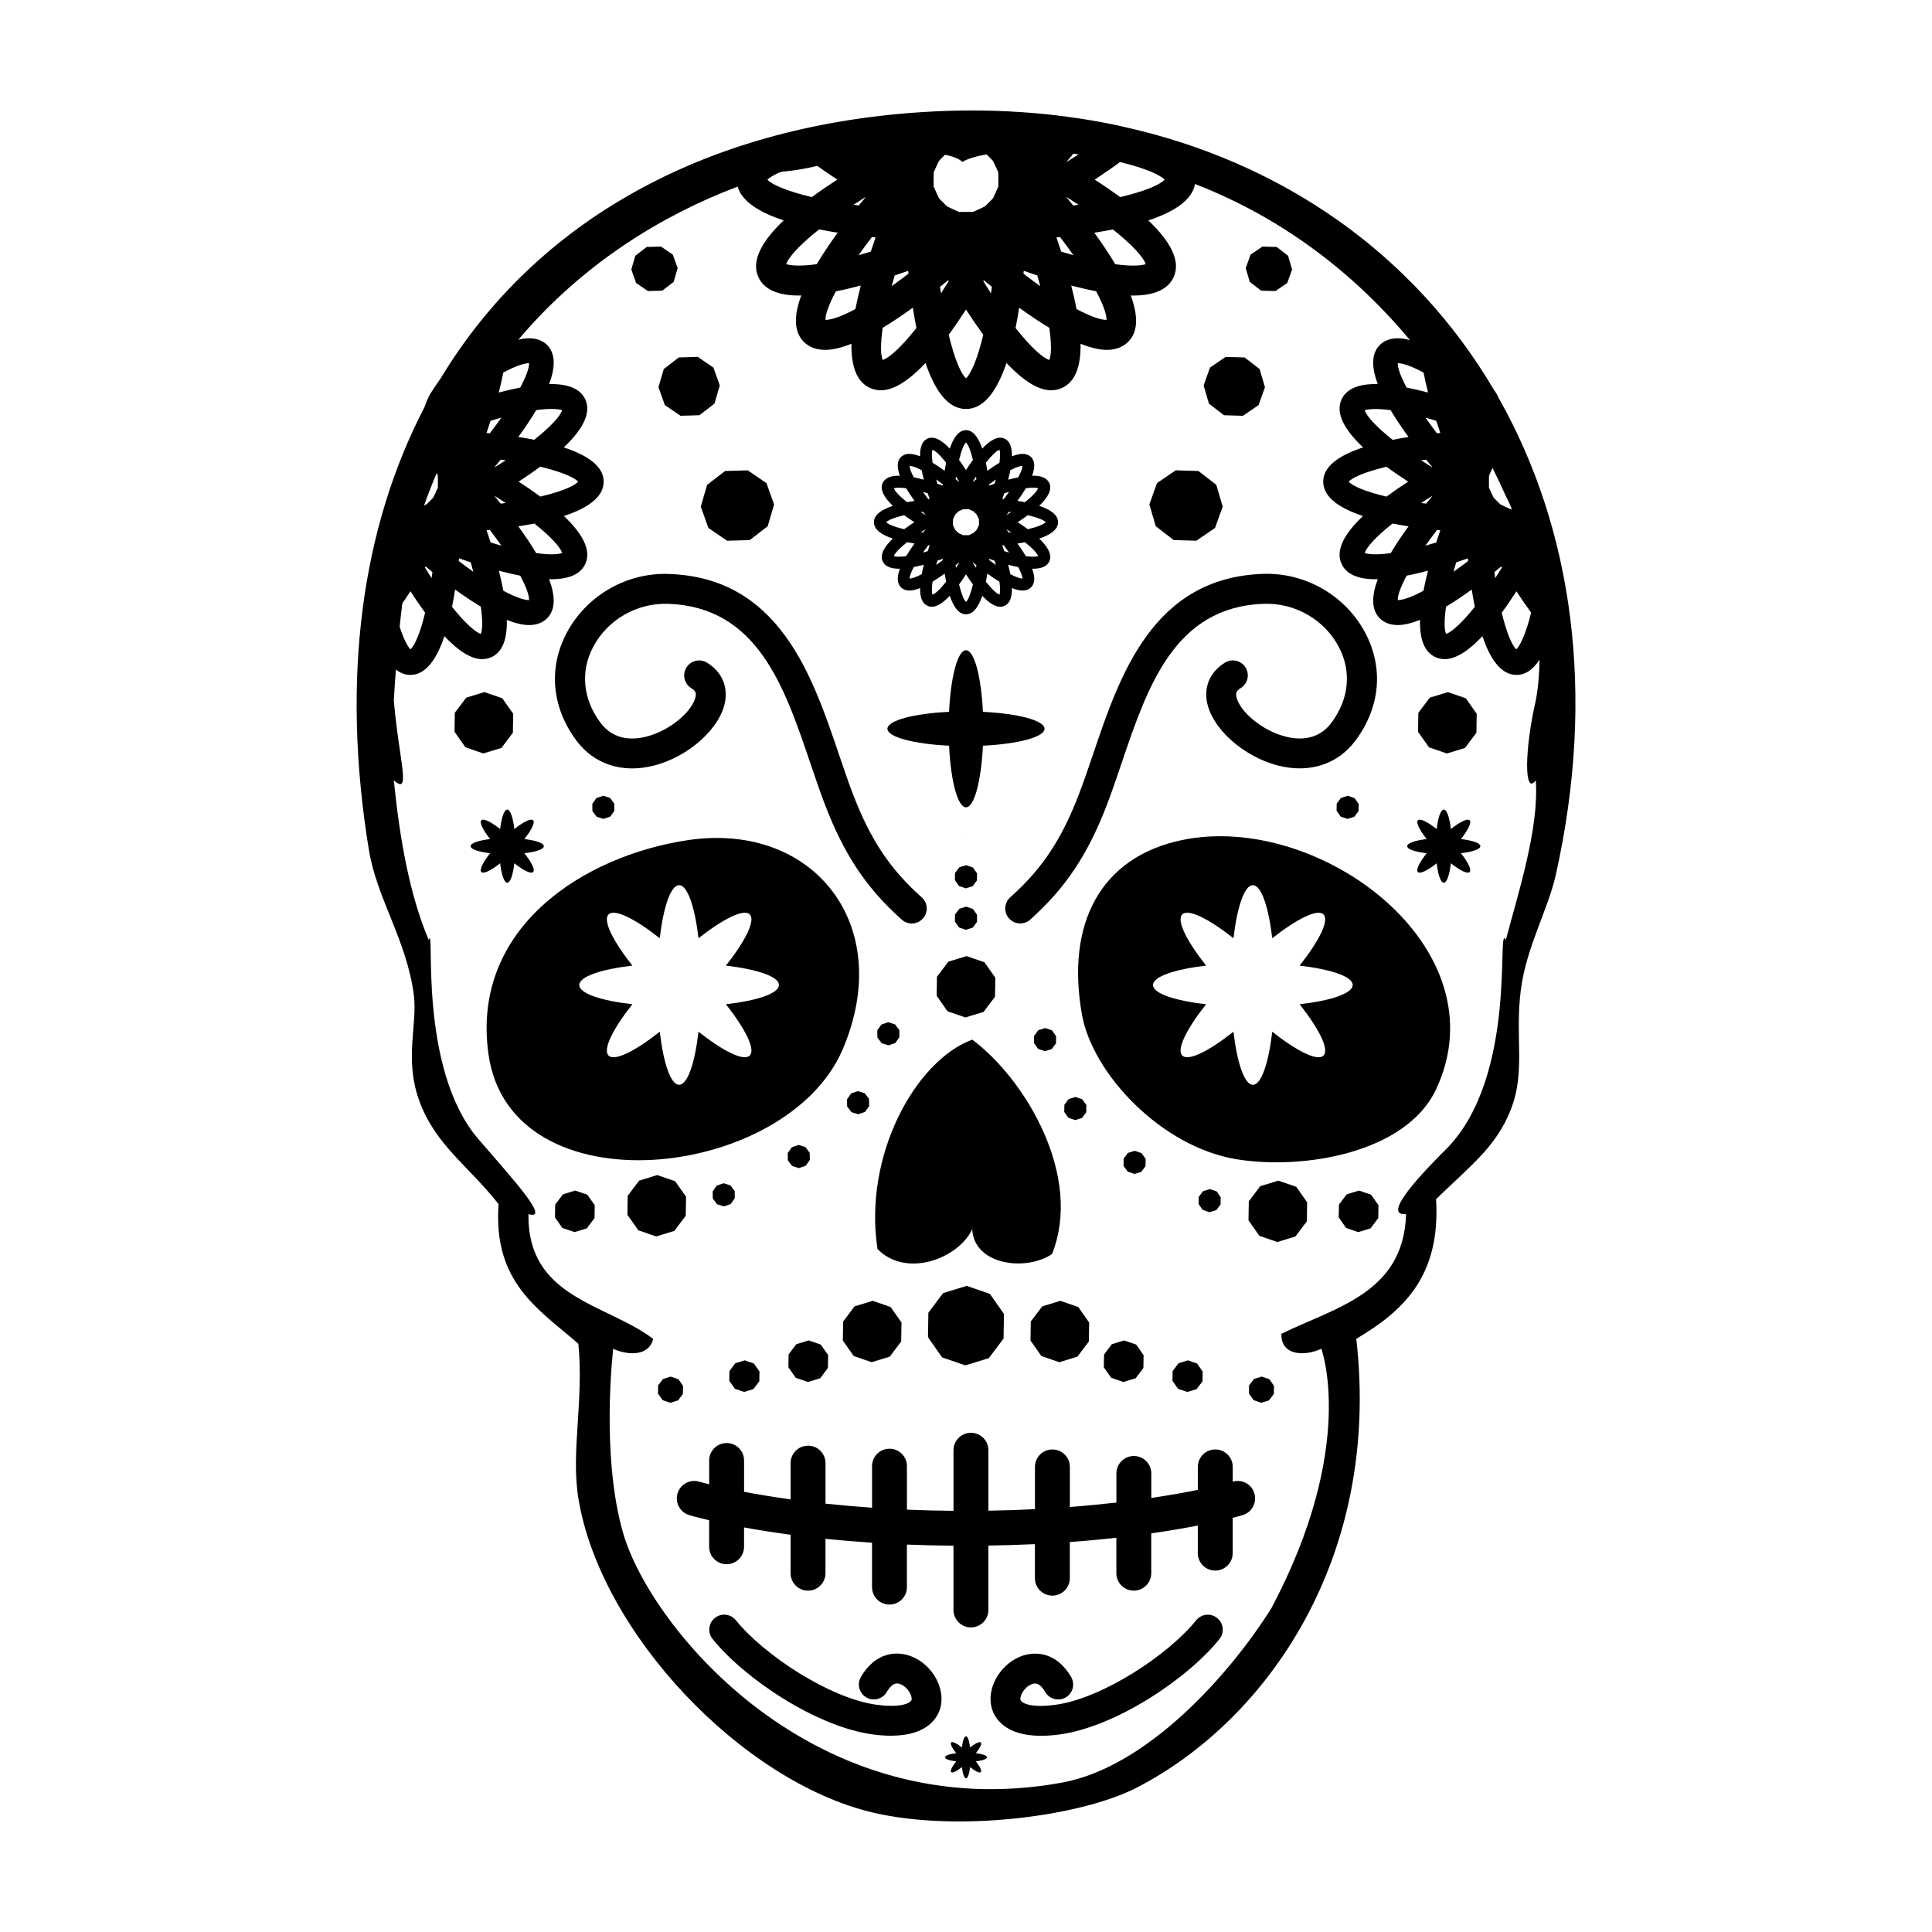 <?xml version="1.0" encoding="UTF-8"?>
<!-- Uploaded to: SVG Repo, www.svgrepo.com, Generator: SVG Repo Mixer Tools -->
<svg fill="#000000" width="800px" height="800px" version="1.1" viewBox="144 144 512 512" xmlns="http://www.w3.org/2000/svg">
 <g>
  <path d="m400.34 365.33c0.867 0.867-0.555-0.566 0 0z"/>
  <path d="m422.8 476.33c8.211-20.535-6.902-46.176-21.145-56.82-15.176 5.637-28.898 30.867-25.109 55.504 7.727 7.859 21.582 2.398 25.109-5.289 0.398 9.516 14.176 11.305 21.145 6.606z"/>
  <path d="m470.69 536.66v-3.914c0-2.559-2.074-4.625-4.625-4.625-2.562 0-4.629 2.066-4.629 4.625v6.086c-3.281 0.664-7.422 1.41-12.332 2.144v-6.5c0-2.555-2.066-4.625-4.625-4.625-2.555 0-4.625 2.07-4.625 4.625v7.715c-3.789 0.434-7.91 0.836-12.328 1.176v-10.621c0-2.559-2.074-4.625-4.625-4.625-2.559 0-4.629 2.066-4.629 4.625v11.195c-3.914 0.203-8.035 0.336-12.332 0.406l-0.004-16.023c0-2.555-2.066-4.625-4.629-4.625-2.551 0-4.621 2.07-4.621 4.625v16.055c-4.293-0.035-8.402-0.137-12.34-0.309v-11.523c0-2.559-2.07-4.625-4.621-4.625-2.551 0-4.625 2.066-4.625 4.625v11.012c-4.402-0.312-8.516-0.672-12.332-1.078v-10.734c0-2.555-2.07-4.625-4.625-4.625-2.559 0-4.625 2.07-4.625 4.625v9.609c-4.793-0.672-8.918-1.367-12.332-2.004v-8.309c0-2.555-2.074-4.625-4.625-4.625-2.555 0-4.625 2.07-4.625 4.625v6.309c-1.676-0.414-2.574-0.676-2.621-0.691-2.445-0.734-5.027 0.656-5.758 3.098-0.734 2.449 0.656 5.027 3.102 5.762 0.266 0.086 2.055 0.609 5.269 1.359v7.031c0 2.551 2.07 4.625 4.625 4.625 2.551 0 4.625-2.074 4.625-4.625v-5.129c3.508 0.641 7.633 1.309 12.332 1.941v10.191c0 2.555 2.066 4.625 4.625 4.625 2.555 0 4.625-2.07 4.625-4.625v-9.105c3.828 0.387 7.949 0.734 12.332 1.027v11.77c0 2.555 2.074 4.625 4.625 4.625 2.555 0 4.621-2.07 4.621-4.625v-11.281c3.934 0.16 8.047 0.266 12.34 0.301v17.027c0 2.559 2.07 4.625 4.621 4.625 2.562 0 4.629-2.066 4.629-4.625v-17.062c4.301-0.066 8.414-0.195 12.332-0.379v9.02c0 2.559 2.07 4.625 4.629 4.625 2.551 0 4.625-2.066 4.625-4.625v-9.574c4.41-0.324 8.52-0.711 12.328-1.133v9.387c0 2.555 2.07 4.625 4.625 4.625 2.559 0 4.625-2.07 4.625-4.625v-10.559c4.797-0.691 8.922-1.402 12.332-2.066v7.309c0 2.559 2.066 4.625 4.629 4.625 2.551 0 4.625-2.066 4.625-4.625v-9.359c1.566-0.398 2.465-0.664 2.644-0.719 2.449-0.734 3.84-3.309 3.098-5.758-0.711-2.438-3.281-3.832-5.731-3.098z"/>
  <path d="m398.16 389.79 1.793 0.613 1.809-0.559 1.145-1.508 0.027-1.898-1.098-1.551-1.789-0.617-1.809 0.559-1.145 1.52-0.027 1.895z"/>
  <path d="m398.23 373.84-1.145 1.516-0.027 1.895 1.094 1.551 1.793 0.617 1.809-0.559 1.145-1.523 0.027-1.883-1.098-1.559-1.789-0.609z"/>
  <path d="m429.02 434.71-1.816 0.555-1.133 1.512-0.035 1.898 1.094 1.547 1.789 0.613 1.812-0.555 1.141-1.512 0.027-1.898-1.086-1.547z"/>
  <path d="m444.63 455.11 1.809-0.555 1.141-1.516 0.031-1.898-1.094-1.547-1.793-0.617-1.805 0.555-1.137 1.516-0.035 1.895 1.094 1.547z"/>
  <path d="m464.52 465.25 1.816-0.562 1.133-1.508 0.031-1.895-1.078-1.555-1.805-0.609-1.805 0.551-1.137 1.52-0.035 1.895 1.086 1.547z"/>
  <path d="m422.71 422.02 1.137-1.516 0.027-1.898-1.09-1.547-1.789-0.617-1.809 0.555-1.141 1.516-0.039 1.895 1.094 1.547 1.797 0.617z"/>
  <path d="m371.45 439.29 1.785-0.613 1.102-1.551-0.031-1.895-1.145-1.516-1.809-0.555-1.793 0.613-1.09 1.559 0.031 1.895 1.141 1.512z"/>
  <path d="m355.73 453.56 1.793-0.613 1.094-1.559-0.035-1.887-1.141-1.523-1.809-0.547-1.793 0.613-1.086 1.551 0.023 1.895 1.141 1.512z"/>
  <path d="m338.73 461.54-0.031-1.898-1.141-1.512-1.812-0.555-1.789 0.613-1.086 1.547 0.027 1.898 1.145 1.512 1.809 0.562 1.793-0.621z"/>
  <path d="m379.47 421.03 1.797-0.617 1.086-1.555-0.027-1.891-1.145-1.512-1.809-0.555-1.793 0.613-1.094 1.547 0.035 1.898 1.141 1.512z"/>
  <path d="m392.3 402.86-0.074 5.023 2.875 4.121 4.758 1.629 4.805-1.473 3.023-4.016 0.086-5.027-2.883-4.109-4.758-1.633-4.809 1.477z"/>
  <path d="m482.77 456.88-4.805 1.477-3.019 4.016-0.086 5.027 2.894 4.113 4.75 1.637 4.801-1.477 3.023-4.016 0.082-5.027-2.891-4.117z"/>
  <path d="m325.73 466.18 0.086-5.031-2.891-4.113-4.75-1.629-4.801 1.473-3.023 4.019-0.086 5.023 2.887 4.106 4.754 1.641 4.809-1.477z"/>
  <path d="m296.44 459.51-3.262 1-2.043 2.723-0.062 3.402 1.961 2.785 3.219 1.105 3.254-0.996 2.047-2.723 0.059-3.406-1.957-2.785z"/>
  <path d="m504.14 459.51-3.262 1-2.043 2.723-0.062 3.402 1.961 2.785 3.219 1.105 3.254-0.996 2.051-2.723 0.055-3.406-1.953-2.785z"/>
  <path d="m393.94 486.68-3.914 5.203-0.102 6.504 3.738 5.336 6.152 2.109 6.234-1.906 3.906-5.199 0.109-6.512-3.738-5.328-6.152-2.117z"/>
  <path d="m424.73 505 4.801-1.477 3.023-4.016 0.086-5.027-2.898-4.113-4.746-1.637-4.801 1.477-3.027 4.016-0.078 5.027 2.887 4.117z"/>
  <path d="m436.59 502.95-0.062 3.402 1.961 2.785 3.215 1.109 3.258-0.996 2.047-2.723 0.055-3.406-1.953-2.789-3.231-1.105-3.246 1.004z"/>
  <path d="m458.79 504.51-2.473 0.762-1.559 2.07-0.051 2.586 1.492 2.121 2.453 0.836 2.469-0.758 1.559-2.062 0.043-2.59-1.484-2.121z"/>
  <path d="m341.2 512.88 2.469-0.758 1.559-2.062 0.043-2.59-1.484-2.121-2.453-0.844-2.465 0.762-1.562 2.07-0.043 2.586 1.488 2.121z"/>
  <path d="m478.36 508.81-2.051 0.629-1.289 1.707-0.035 2.148 1.23 1.758 2.027 0.695 2.059-0.633 1.285-1.711 0.035-2.144-1.242-1.762z"/>
  <path d="m324.98 513.41 0.035-2.144-1.234-1.762-2.031-0.688-2.047 0.629-1.293 1.707-0.039 2.148 1.234 1.758 2.035 0.695 2.051-0.633z"/>
  <path d="m358.11 510.24 3.254-0.996 2.039-2.723 0.066-3.406-1.965-2.789-3.215-1.105-3.254 1.004-2.051 2.719-0.051 3.402 1.949 2.785z"/>
  <path d="m367.36 499.25 2.887 4.117 4.754 1.633 4.801-1.477 3.019-4.016 0.086-5.027-2.887-4.113-4.75-1.637-4.809 1.477-3.016 4.016z"/>
  <path d="m272.36 327.41-4.805 1.473-3.023 4.008-0.082 5.035 2.887 4.109 4.75 1.637 4.809-1.473 3.023-4.016 0.078-5.031-2.891-4.109z"/>
  <path d="m527.44 343.68 4.801-1.473 3.023-4.016 0.082-5.031-2.891-4.109-4.75-1.633-4.801 1.473-3.023 4.008-0.086 5.035 2.894 4.109z"/>
  <path d="m411.72 381.8c-1.629 1.461-1.773 3.965-0.312 5.598 0.781 0.875 1.863 1.324 2.957 1.324 0.941 0 1.883-0.332 2.637-1.004 9.418-8.41 15.34-17.312 20.449-30.723 1.309-3.441 2.516-6.992 3.789-10.758 6.887-20.344 14.016-41.387 37.668-42.223 8.293-0.297 16.098 4.207 19.906 11.453 3.406 6.473 2.707 13.773-1.93 20.02-3.492 4.711-8.504 4.637-12.09 3.742-6.742-1.672-12.617-7.152-13.164-10.758-0.105-0.68-0.098-1.352 1.152-2.106 1.867-1.145 2.457-3.582 1.32-5.453-1.137-1.867-3.578-2.457-5.441-1.324-3.727 2.273-5.508 5.949-4.863 10.082 1.098 7.176 9.664 14.914 19.09 17.25 8.266 2.047 15.684-0.406 20.367-6.723 6.523-8.785 7.457-19.145 2.586-28.43-5.219-9.93-15.898-16.102-27.207-15.684-29.121 1.027-37.875 26.852-44.895 47.605-1.25 3.688-2.43 7.176-3.688 10.469-4.691 12.305-9.824 20.047-18.332 27.641z"/>
  <path d="m317.11 346.93c9.426-2.336 17.996-10.078 19.094-17.25 0.637-4.133-1.137-7.809-4.863-10.082-1.879-1.137-4.309-0.543-5.445 1.324-1.145 1.867-0.555 4.309 1.316 5.453 1.25 0.754 1.258 1.426 1.152 2.106-0.551 3.602-6.422 9.082-13.164 10.758-3.594 0.891-8.602 0.961-12.098-3.742-4.625-6.242-5.336-13.543-1.926-20.02 3.805-7.25 11.645-11.758 19.906-11.453 23.652 0.836 30.777 21.879 37.664 42.223 1.281 3.762 2.484 7.316 3.789 10.758 5.109 13.41 11.027 22.312 20.449 30.723 0.754 0.672 1.691 1.004 2.637 1.004 1.094 0 2.176-0.449 2.961-1.324 1.457-1.633 1.316-4.137-0.316-5.598-8.504-7.594-13.637-15.336-18.324-27.625-1.258-3.293-2.434-6.781-3.684-10.469-7.031-20.75-15.781-46.578-44.898-47.605-11.324-0.453-21.992 5.758-27.211 15.684-4.875 9.285-3.934 19.637 2.578 28.43 4.699 6.309 12.125 8.758 20.383 6.707z"/>
  <path d="m385.73 583.04c-4.07-1.699-9.785-1.176-13.586 5.375-1.102 1.895-0.453 4.316 1.438 5.414 1.895 1.102 4.324 0.457 5.426-1.438 1.672-2.875 3.078-2.289 3.684-2.035 1.945 0.805 3.148 3.125 2.871 4.144-0.168 0.625-2.223 2.207-9.215 1.281-12.367-1.641-29.91-13.184-37.332-22.398-1.367-1.707-3.871-1.98-5.57-0.605-1.703 1.371-1.977 3.875-0.605 5.57 8.559 10.625 27.652 23.32 42.465 25.293 1.77 0.238 3.359 0.344 4.805 0.344 9.91 0 12.453-5.019 13.105-7.422 1.367-5.07-2.062-11.266-7.484-13.523z"/>
  <path d="m466.56 572.79c-1.703-1.371-4.203-1.098-5.566 0.605-7.426 9.215-24.965 20.758-37.332 22.398-6.988 0.934-9.043-0.656-9.211-1.281-0.277-1.023 0.926-3.34 2.871-4.144 0.598-0.25 2.004-0.84 3.68 2.035 1.102 1.891 3.523 2.535 5.422 1.438 1.891-1.098 2.539-3.523 1.438-5.414-3.805-6.555-9.516-7.074-13.586-5.375-5.422 2.258-8.848 8.453-7.477 13.531 0.648 2.402 3.188 7.422 13.109 7.422 1.441 0 3.031-0.105 4.801-0.344 14.809-1.969 33.906-14.66 42.465-25.293 1.363-1.711 1.094-4.207-0.613-5.578z"/>
  <path d="m380.61 286.73c-2.238 2.133-3.516 4.266-2.68 6.055 0.609 1.281 2.051 1.934 4.297 1.934 0.086 0 0.172-0.004 0.262-0.012-0.766 2.055-0.84 3.824 0.266 4.934 0.395 0.387 1.102 0.863 2.273 0.863 0.797 0 1.754-0.238 2.812-0.664-0.051 2.516 0.586 4.082 1.941 4.699 0.367 0.172 0.766 0.258 1.188 0.258 1.43 0 3.062-1.133 4.734-2.906 0.973 2.875 2.344 4.906 4.301 4.906 1.953 0 3.336-2.023 4.301-4.906 1.676 1.777 3.305 2.906 4.742 2.906 0.418 0 0.816-0.086 1.18-0.258 1.359-0.621 1.996-2.188 1.945-4.699 1.059 0.43 2.012 0.664 2.812 0.664 1.168 0 1.879-0.473 2.273-0.863 1.109-1.109 1.031-2.871 0.262-4.934 0.098 0.004 0.18 0.012 0.266 0.012 2.242 0 3.68-0.656 4.297-1.934 0.836-1.789-0.441-3.926-2.68-6.055 2.934-0.973 4.996-2.359 4.996-4.336 0-1.98-2.066-3.371-5.004-4.344 2.242-2.133 3.523-4.273 2.676-6.062-0.605-1.281-2.035-1.926-4.281-1.926-0.09 0-0.176 0-0.273 0.012 0.77-2.066 0.848-3.824-0.262-4.934-0.395-0.395-1.102-0.855-2.273-0.855-0.801 0-1.754 0.238-2.812 0.648 0.051-2.504-0.586-4.066-1.945-4.691-0.363-0.176-0.762-0.25-1.18-0.25-1.438 0-3.062 1.129-4.742 2.906-0.969-2.875-2.348-4.898-4.301-4.898-1.961 0-3.332 2.019-4.301 4.898-1.676-1.777-3.316-2.906-4.742-2.906-0.422 0-0.82 0.074-1.184 0.25-1.355 0.625-1.996 2.191-1.941 4.691-1.059-0.418-2.016-0.648-2.812-0.648-1.168 0-1.879 0.465-2.273 0.855-1.113 1.109-1.031 2.867-0.266 4.934-0.09-0.004-0.18-0.012-0.266-0.012-2.242 0-3.68 0.645-4.293 1.926-0.836 1.789 0.441 3.93 2.691 6.062-2.941 0.973-5.012 2.359-5.012 4.344 0.008 1.984 2.07 3.363 5.008 4.336zm1.613 4.809c-0.734 0-1.137-0.09-1.336-0.156 0.223-0.711 1.395-2.019 3.488-3.688 0.645 0.125 1.316 0.246 1.984 0.348-0.816 1.117-1.57 2.254-2.231 3.352-0.703 0.086-1.348 0.145-1.906 0.145zm14.332-9.152c0-0.25 0.004-0.5 0.004-0.75 0.102-0.227 0.203-0.449 0.309-0.691 0.09-0.195 0.176-0.371 0.266-0.559 0.145-0.145 0.281-0.281 0.422-0.43 0.145-0.145 0.289-0.277 0.43-0.418 0.18-0.09 0.359-0.176 0.539-0.262 0.23-0.109 0.469-0.215 0.699-0.324 0.262 0 0.508-0.012 0.77-0.012 0.266 0 0.516 0.012 0.77 0.012 0.23 0.105 0.465 0.211 0.699 0.324 0.18 0.086 0.359 0.172 0.543 0.262 0.145 0.141 0.281 0.273 0.418 0.418 0.152 0.145 0.289 0.281 0.43 0.43 0.098 0.188 0.176 0.363 0.273 0.559 0.105 0.23 0.207 0.453 0.309 0.691 0.004 0.25 0.012 0.5 0.012 0.75 0 0.262-0.004 0.504-0.012 0.75-0.102 0.238-0.195 0.457-0.309 0.695-0.098 0.188-0.176 0.363-0.273 0.551-0.141 0.152-0.277 0.293-0.43 0.438-0.141 0.141-0.281 0.277-0.43 0.418-0.18 0.086-0.352 0.176-0.535 0.258-0.238 0.109-0.465 0.215-0.691 0.328h-0.781-0.777c-0.227-0.109-0.465-0.211-0.691-0.328-0.191-0.082-0.363-0.172-0.543-0.258-0.141-0.145-0.289-0.281-0.43-0.418-0.152-0.145-0.289-0.297-0.43-0.438-0.09-0.188-0.176-0.363-0.266-0.551-0.105-0.238-0.211-0.457-0.309-0.695 0.023-0.246 0.016-0.488 0.016-0.75zm-6.184 6.156c-0.172 0.508-0.348 1.012-0.504 1.512-0.441 0.133-0.871 0.262-1.289 0.379 0.434-0.613 0.902-1.258 1.422-1.93 0.117 0.012 0.25 0.031 0.371 0.039zm3.484 3.555c0.012 0.102 0.02 0.195 0.031 0.301-0.613 0.48-1.211 0.918-1.785 1.324 0.102-0.367 0.207-0.75 0.324-1.133 0.461-0.16 0.945-0.328 1.43-0.492zm4.246 0.996c0.02 0.031 0.039 0.066 0.059 0.102-0.277 0.449-0.551 0.883-0.82 1.293-0.031-0.227-0.066-0.465-0.098-0.699 0.285-0.23 0.574-0.465 0.859-0.695zm3.797 0c0.281 0.23 0.57 0.465 0.855 0.695-0.035 0.238-0.066 0.473-0.102 0.699-0.266-0.414-0.543-0.848-0.82-1.293 0.031-0.035 0.051-0.066 0.066-0.102zm4.25-0.996c0.488 0.168 0.957 0.332 1.43 0.492 0.109 0.383 0.227 0.766 0.324 1.133-0.574-0.418-1.168-0.852-1.785-1.324 0.012-0.105 0.023-0.203 0.031-0.301zm3.477-3.555c0.121-0.016 0.258-0.031 0.383-0.039 0.516 0.672 0.984 1.316 1.414 1.93-0.422-0.117-0.848-0.242-1.289-0.379-0.156-0.496-0.332-1-0.508-1.512zm1.031-4.297h0.012c0.453 0.273 0.887 0.551 1.301 0.82-0.188 0.02-0.379 0.047-0.57 0.074-0.246-0.301-0.492-0.602-0.742-0.895zm0.008-3.719c0.246-0.293 0.492-0.59 0.734-0.887 0.195 0.016 0.383 0.047 0.562 0.066-0.406 0.273-0.84 0.551-1.297 0.82zm-1.035-4.289c0.172-0.508 0.348-1.012 0.508-1.516 0.441-0.125 0.871-0.25 1.289-0.371-0.434 0.613-0.906 1.254-1.414 1.926-0.129-0.016-0.262-0.031-0.383-0.039zm-3.481-3.555c-0.012-0.102-0.02-0.203-0.031-0.301 0.613-0.473 1.211-0.91 1.785-1.32-0.102 0.363-0.211 0.746-0.324 1.133-0.473 0.152-0.945 0.312-1.43 0.488zm-4.25-1c-0.02-0.035-0.039-0.066-0.059-0.09 0.277-0.453 0.555-0.887 0.82-1.301 0.035 0.223 0.066 0.457 0.102 0.699-0.289 0.227-0.578 0.457-0.863 0.691zm-3.797 0c-0.289-0.23-0.574-0.465-0.855-0.691 0.031-0.238 0.066-0.473 0.098-0.699 0.266 0.414 0.543 0.84 0.82 1.301-0.027 0.027-0.047 0.055-0.062 0.09zm-4.246 1c-0.484-0.172-0.961-0.332-1.43-0.488-0.117-0.387-0.227-0.77-0.324-1.133 0.574 0.402 1.168 0.848 1.785 1.32-0.012 0.102-0.02 0.199-0.031 0.301zm-3.484 3.555c-0.125 0.012-0.25 0.023-0.379 0.039-0.52-0.676-0.984-1.316-1.422-1.926 0.418 0.117 0.848 0.246 1.289 0.371 0.164 0.496 0.332 1.004 0.512 1.516zm-1.035 4.289c-0.453-0.273-0.887-0.551-1.305-0.82 0.188-0.02 0.379-0.051 0.562-0.074 0.254 0.309 0.496 0.609 0.742 0.895zm0 3.719c-0.238 0.293-0.488 0.594-0.734 0.898-0.191-0.023-0.383-0.051-0.57-0.074 0.418-0.273 0.852-0.551 1.301-0.832zm-4.281 13.07c-0.02-0.551 0.344-1.598 1.109-3.043 0.836-0.156 1.723-0.371 2.66-0.613-0.137 0.523-0.262 1.043-0.367 1.535-0.082 0.336-0.125 0.637-0.188 0.953-1.395 0.75-2.512 1.156-3.215 1.168zm6.086 4.258c-0.223-0.523-0.242-1.703 0-3.426 1.031-0.621 2.102-1.34 3.203-2.137 0.117 0.73 0.242 1.445 0.383 2.156-1.617 2.043-2.894 3.195-3.586 3.406zm8.863 1.949c-0.539-0.492-1.219-2.074-1.84-4.637 0.621-0.848 1.246-1.742 1.84-2.68 0.605 0.941 1.215 1.832 1.832 2.68-0.613 2.551-1.293 4.141-1.832 4.637zm8.855-1.949c-0.691-0.211-1.969-1.367-3.586-3.41 0.141-0.707 0.273-1.422 0.383-2.152 1.098 0.797 2.176 1.516 3.203 2.137 0.246 1.723 0.227 2.902 0 3.426zm6.086-4.258c-0.711-0.012-1.812-0.418-3.215-1.168-0.059-0.312-0.105-0.609-0.18-0.945-0.105-0.492-0.238-1.012-0.367-1.535 0.938 0.242 1.824 0.457 2.656 0.613 0.762 1.434 1.129 2.481 1.105 3.035zm4.168-5.934c-0.195 0.066-0.598 0.156-1.336 0.156-0.559 0-1.203-0.055-1.906-0.145-0.66-1.098-1.414-2.231-2.231-3.352 0.672-0.102 1.336-0.223 1.984-0.348 2.09 1.664 3.266 2.977 3.488 3.688zm2.019-8.996c-0.5 0.543-2.125 1.238-4.746 1.863-0.867-0.637-1.773-1.266-2.699-1.863 0.934-0.605 1.832-1.219 2.699-1.859 2.613 0.621 4.25 1.316 4.746 1.859zm-3.352-9.145c0.73 0 1.133 0.086 1.328 0.152-0.23 0.715-1.402 2.019-3.496 3.688-0.645-0.125-1.305-0.238-1.977-0.348 0.816-1.109 1.578-2.242 2.231-3.344 0.711-0.09 1.355-0.148 1.914-0.148zm-2.836-5.777c0.023 0.555-0.336 1.602-1.102 3.043-0.836 0.156-1.727 0.367-2.66 0.613 0.133-0.527 0.258-1.043 0.367-1.543 0.074-0.332 0.121-0.637 0.18-0.945 1.395-0.746 2.504-1.156 3.215-1.168zm-6.086-4.262c0.227 0.523 0.246 1.707 0 3.43-1.027 0.625-2.106 1.34-3.203 2.137-0.109-0.73-0.242-1.449-0.383-2.152 1.617-2.043 2.894-3.203 3.586-3.414zm-8.855-1.945c0.539 0.488 1.219 2.086 1.832 4.641-0.625 0.84-1.234 1.734-1.832 2.672-0.598-0.938-1.219-1.832-1.84-2.676 0.613-2.551 1.293-4.148 1.84-4.637zm-8.863 1.949c0.691 0.211 1.977 1.367 3.586 3.41-0.141 0.699-0.266 1.422-0.383 2.152-1.098-0.801-2.172-1.516-3.203-2.137-0.242-1.723-0.223-2.906 0-3.426zm-6.086 4.258c0.711 0.012 1.82 0.418 3.219 1.168 0.059 0.312 0.105 0.621 0.188 0.945 0.105 0.5 0.227 1.012 0.367 1.543-0.938-0.246-1.824-0.457-2.66-0.613-0.77-1.441-1.133-2.488-1.113-3.043zm-4.16 5.934c0.195-0.066 0.598-0.152 1.328-0.152 0.559 0 1.203 0.055 1.91 0.145 0.656 1.102 1.414 2.231 2.231 3.344-0.672 0.109-1.328 0.223-1.98 0.348-2.09-1.668-3.269-2.973-3.488-3.684zm2.723 7.129c0.867 0.641 1.773 1.258 2.699 1.859-0.934 0.598-1.84 1.23-2.707 1.863-2.625-0.625-4.246-1.316-4.742-1.863 0.5-0.543 2.125-1.238 4.75-1.859z"/>
  <path d="m541.38 249.86-0.031-0.07-0.004 0.012c-0.086-0.145-0.156-0.289-0.238-0.43-0.055-0.125-0.105-0.262-0.16-0.387v-0.012l-0.004-0.004h-0.004l-0.246-0.473c-0.02-0.035-0.051-0.074-0.074-0.109-0.055-0.082-0.109-0.172-0.168-0.258l-0.109-0.191-0.031-0.031c-0.195-0.309-0.395-0.609-0.609-0.938-20.836-35.191-55.418-60.094-98.555-69.504l-2.051-0.457c-15.844-3.254-32.809-4.449-50.648-3.305-58.18 3.723-102.73 29.281-127.63 70.512l-1.535 2.238c-0.035 0.051-0.07 0.102-0.102 0.156-0.312 0.449-0.586 0.875-0.855 1.293l-0.023 0.031-0.297 0.457-0.02 0.035c-0.012 0.023-0.023 0.047-0.035 0.066l-0.246 0.473-0.012 0.004v0.012c-0.125 0.289-0.238 0.59-0.363 0.875l-0.039-0.07-0.84 2.207c-16.488 31.668-22.184 71.578-14.68 117.29 2.106 12.879 9.98 23.809 11.891 38.32 1.031 7.863-2.519 16.762 1.324 27.754 4.172 11.926 13.012 17.418 21.145 27.75-1.516 20.902 10.793 27.98 21.145 37.004 1.477 15.023-2.016 28.637 0 40.965 5.836 35.621 43.348 75.059 77.973 83.254 22.348 5.297 55.078 1.125 70.039-6.606 34.465-17.801 64.77-60.887 58.148-118.93 12.184-7.203 22.406-16.359 21.141-37.004 9.453-9.18 15.98-13.977 19.824-23.789 3.965-10.125 1.008-19.129 2.644-31.715 1.473-11.348 7.164-21.105 9.25-30.395 10.812-48.27 4.32-91.797-14.91-126.03zm8.383 56.488c-1.535 6.293-3.125 8.953-3.91 9.738-1.145-1.008-2.578-4.328-3.879-9.703 1.352-1.84 2.656-3.769 3.894-5.684 1.305 2.016 2.609 3.898 3.894 5.648zm-9.508-9.141c-0.074-0.523-0.145-1.062-0.223-1.602 0.609-0.492 1.211-0.984 1.82-1.484 0.051 0.098 0.105 0.188 0.16 0.289-0.594 0.973-1.184 1.91-1.758 2.797zm-1.648-27.18c0.215-0.473 0.43-0.953 0.648-1.438 0.098-0.195 0.188-0.395 0.277-0.586 1.203 2.418 2.394 4.898 3.531 7.453 0.535 1.012 1.074 2.172 1.602 3.457h-0.426c-0.492-0.23-0.984-0.457-1.473-0.691-0.398-0.188-0.766-0.367-1.152-0.555-0.309-0.297-0.598-0.59-0.902-0.883-0.312-0.312-0.594-0.613-0.902-0.922-0.188-0.395-0.371-0.781-0.559-1.176-0.227-0.492-0.438-0.984-0.66-1.473-0.004-0.523-0.012-1.043-0.012-1.578 0.008-0.535 0.023-1.07 0.027-1.609zm-8.703 23c1.012-0.332 2.039-0.691 3.082-1.059 0.02 0.242 0.047 0.473 0.07 0.715-1.34 1.031-2.621 1.965-3.859 2.848 0.223-0.812 0.453-1.648 0.707-2.504zm-2.691 11.746c2.203-1.32 4.488-2.852 6.812-4.539 0.238 1.551 0.516 3.082 0.812 4.586-3.668 4.602-6.332 6.766-7.613 7.18-0.484-1.094-0.535-3.574-0.012-7.227zm-1.516-46.031c-0.297 0.031-0.59 0.055-0.883 0.09-1.109-1.445-2.121-2.828-3.047-4.144 0.934 0.258 1.883 0.527 2.856 0.832 0.344 1.062 0.699 2.129 1.074 3.223zm-14.25 8.953c1.828 1.352 3.769 2.672 5.738 3.949-1.98 1.273-3.914 2.606-5.758 3.965-5.566-1.32-8.992-2.793-10.012-3.961 0.98-1.098 4.344-2.606 10.031-3.953zm-5.781-14.969c0.414-0.141 1.258-0.336 2.836-0.336 1.184 0 2.535 0.105 4.031 0.309 1.391 2.344 3.012 4.742 4.742 7.113-1.422 0.223-2.832 0.469-4.223 0.746-4.457-3.551-6.945-6.348-7.387-7.832zm7.359 30.016c1.391 0.277 2.816 0.523 4.254 0.746-1.727 2.363-3.344 4.758-4.731 7.098-1.484 0.203-2.852 0.312-4.035 0.312-1.582 0-2.43-0.195-2.84-0.344 0.434-1.484 2.898-4.269 7.352-7.812zm3.742 13.82c1.777-0.344 3.672-0.789 5.668-1.316-0.293 1.133-0.559 2.242-0.789 3.316-0.152 0.684-0.289 1.352-0.414 1.996-3.012 1.617-5.359 2.469-6.801 2.481-0.07-1.16 0.699-3.394 2.336-6.477zm6.676-28.766c-0.984-0.609-1.93-1.215-2.832-1.809 0.43-0.059 0.875-0.117 1.316-0.176 0.535 0.656 1.066 1.305 1.598 1.934-0.027 0.02-0.051 0.035-0.082 0.051zm0.082 7.738c-0.527 0.637-1.062 1.281-1.598 1.941-0.438-0.059-0.883-0.117-1.309-0.18 0.902-0.594 1.844-1.199 2.832-1.805 0.023 0.012 0.047 0.027 0.074 0.043zm-1.758 13.066c0.934-1.316 1.945-2.699 3.055-4.152 0.293 0.031 0.578 0.059 0.871 0.086-0.379 1.094-0.742 2.176-1.09 3.238-0.965 0.293-1.914 0.57-2.836 0.828zm0.688-40.574c-2-0.523-3.91-0.969-5.691-1.316-1.637-3.066-2.402-5.297-2.332-6.469 1.289 0.016 3.582 0.762 6.828 2.492 0.32 1.668 0.719 3.441 1.195 5.293zm-81.645-61.078c7.039 1.684 10.734 3.516 11.836 4.656-1.234 1.367-5.269 3.094-11.793 4.637-2.152-1.594-4.43-3.148-6.742-4.644 2.379-1.566 4.629-3.117 6.699-4.648zm-1.871 17.859c5.211 4.156 8.125 7.422 8.691 9.195-0.504 0.168-1.5 0.387-3.32 0.387h-0.004c-1.395 0-3.004-0.137-4.746-0.367-1.629-2.75-3.527-5.562-5.562-8.348 1.66-0.258 3.309-0.555 4.941-0.867zm-1.703 23.98c-1.754-0.031-4.492-1.043-7.941-2.883-0.383-2.031-0.867-4.117-1.41-6.231 2.316 0.609 4.527 1.125 6.609 1.527 1.906 3.59 2.797 6.203 2.742 7.586zm-8.801-44.051c0.105 0.016 0.211 0.023 0.316 0.035 0.363 0.051 0.719 0.102 1.074 0.145-1.043 0.684-2.125 1.367-3.231 2.055h-0.004c0.625-0.738 1.238-1.488 1.844-2.234zm-1.812 11.492c1.113 0.691 2.18 1.371 3.195 2.039-0.457 0.059-0.926 0.125-1.402 0.191-0.609-0.75-1.215-1.484-1.824-2.211 0.012 0 0.023-0.012 0.031-0.02zm-1.684 10.605c1.285 1.676 2.453 3.269 3.531 4.801-1.059-0.293-2.133-0.605-3.234-0.941-0.414-1.27-0.84-2.527-1.27-3.769 0.324-0.031 0.648-0.062 0.973-0.09zm-9.629 8.945c1.211 0.422 2.414 0.836 3.586 1.23 0.281 0.969 0.543 1.91 0.789 2.832-1.43-1.023-2.918-2.121-4.453-3.301 0.023-0.262 0.055-0.516 0.078-0.762zm-1.219 9.77c2.742 1.988 5.422 3.777 7.981 5.324 0.621 4.293 0.562 7.227 0 8.531-1.723-0.535-4.906-3.379-8.934-8.484 0.355-1.754 0.668-3.551 0.953-5.371zm-22.645-35.898c0.246-0.551 0.5-1.102 0.754-1.656 0.207-0.457 0.441-0.926 0.656-1.379 0.359-0.363 0.699-0.727 1.066-1.094 0.172-0.172 0.344-0.332 0.52-0.508 2.289 0.469 3.856 1.125 4.57 1.906 1.273-0.781 3.477-1.477 6.449-2 0.207 0.207 0.402 0.398 0.609 0.605 0.367 0.367 0.711 0.73 1.066 1.094 0.207 0.453 0.449 0.922 0.656 1.379 0.262 0.555 0.516 1.109 0.75 1.656 0.012 0.648 0.035 1.301 0.035 1.941 0 0.625 0 1.234-0.004 1.848-0.27 0.582-0.516 1.168-0.781 1.75-0.215 0.457-0.43 0.906-0.641 1.367-0.363 0.363-0.719 0.734-1.082 1.098-0.363 0.363-0.719 0.695-1.074 1.047-0.449 0.211-0.887 0.43-1.34 0.641-0.59 0.277-1.168 0.539-1.762 0.812-0.629 0.004-1.258 0.012-1.898 0.012s-1.27 0-1.898-0.012c-0.59-0.273-1.168-0.535-1.758-0.812-0.453-0.211-0.898-0.43-1.34-0.641-0.359-0.352-0.715-0.691-1.074-1.047-0.367-0.363-0.719-0.734-1.078-1.098-0.211-0.457-0.422-0.906-0.641-1.367-0.273-0.594-0.52-1.168-0.781-1.758-0.004-0.613-0.012-1.223-0.012-1.844-0.004-0.645 0.023-1.289 0.031-1.941zm15.414 30.363c-0.082 0.59-0.156 1.164-0.242 1.734-0.664-1.031-1.344-2.106-2.031-3.223 0.051-0.086 0.102-0.172 0.145-0.25 0.715 0.582 1.426 1.16 2.129 1.738zm-2.281 12.699c-1.531 6.379-3.234 10.324-4.586 11.543-1.352-1.219-3.047-5.164-4.578-11.543 1.547-2.106 3.078-4.348 4.578-6.676 1.504 2.328 3.043 4.57 4.586 6.676zm-9.176-14.191c-0.691 1.117-1.367 2.195-2.035 3.223-0.086-0.562-0.168-1.148-0.242-1.734 0.715-0.574 1.422-1.152 2.133-1.742 0.051 0.086 0.094 0.168 0.145 0.254zm-14.301-1.516c1.176-0.395 2.379-0.801 3.586-1.23 0.02 0.25 0.051 0.504 0.074 0.754-1.543 1.18-3.027 2.277-4.457 3.301 0.246-0.91 0.508-1.859 0.797-2.824zm-3.176 13.867c2.559-1.543 5.234-3.34 7.981-5.324 0.289 1.82 0.598 3.621 0.953 5.371-4.035 5.106-7.215 7.949-8.938 8.484-0.566-1.305-0.613-4.238 0.004-8.531zm-1.898-23.945c-0.434 1.234-0.855 2.492-1.266 3.769-1.102 0.332-2.176 0.645-3.234 0.934 1.078-1.527 2.246-3.117 3.531-4.797 0.32 0.027 0.652 0.059 0.969 0.094zm-3.914 12.746c-0.543 2.109-1.027 4.207-1.422 6.231-3.441 1.848-6.184 2.848-7.93 2.883-0.055-1.387 0.836-3.996 2.746-7.582 2.074-0.398 4.289-0.922 6.606-1.531zm1.258-23.453c0.012 0.012 0.023 0.016 0.035 0.023-0.609 0.719-1.215 1.465-1.824 2.211-0.473-0.066-0.941-0.133-1.406-0.191 1.02-0.668 2.094-1.348 3.195-2.043zm-12.934 17.797c-1.742 0.23-3.344 0.367-4.742 0.367-1.828 0-2.82-0.223-3.332-0.387 0.562-1.773 3.481-5.039 8.691-9.195 1.621 0.316 3.273 0.613 4.941 0.867-2.023 2.789-3.926 5.594-5.559 8.348zm-10.023-24.25c0.332-0.102 0.66-0.195 0.988-0.281 3.18-0.266 6.277-0.836 9.184-1.516 1.668 1.195 3.445 2.402 5.305 3.621-2.312 1.492-4.59 3.055-6.75 4.644-6.484-1.535-10.508-3.25-11.773-4.613 0.387-0.375 1.262-1.039 3.047-1.855zm-73.043 52.965c3.25-1.734 5.543-2.473 6.832-2.492 0.066 1.168-0.695 3.394-2.332 6.469-1.785 0.348-3.691 0.789-5.691 1.316 0.473-1.852 0.871-3.625 1.191-5.293zm-2.188 32.758c0.988 0.609 1.93 1.211 2.836 1.805-0.434 0.066-0.871 0.121-1.309 0.18-0.539-0.66-1.074-1.305-1.602-1.941 0.02-0.016 0.047-0.031 0.074-0.043zm-0.078-7.746c0.527-0.629 1.062-1.281 1.598-1.934 0.438 0.059 0.887 0.109 1.316 0.176-0.906 0.594-1.848 1.199-2.836 1.809-0.023-0.016-0.051-0.031-0.078-0.051zm1.762 20.855c-0.926-0.258-1.879-0.535-2.84-0.832-0.336-1.062-0.711-2.141-1.082-3.238 0.289-0.02 0.578-0.055 0.867-0.086 1.105 1.457 2.121 2.836 3.055 4.156zm5 7.961c1.637 3.078 2.402 5.316 2.336 6.481-1.445-0.012-3.789-0.867-6.805-2.481-0.121-0.648-0.262-1.316-0.414-1.996-0.23-1.074-0.504-2.188-0.789-3.316 1.992 0.523 3.891 0.969 5.672 1.312zm-0.512-13.074c1.438-0.223 2.863-0.469 4.254-0.746 4.453 3.543 6.918 6.328 7.367 7.812-0.414 0.152-1.266 0.344-2.848 0.344-1.18 0-2.543-0.117-4.035-0.312-1.391-2.34-3.008-4.734-4.738-7.098zm5.844-7.883c-1.844-1.359-3.777-2.691-5.758-3.965 1.977-1.281 3.906-2.602 5.738-3.953 5.684 1.359 9.047 2.863 10.035 3.961-1.016 1.164-4.445 2.637-10.016 3.957zm-1.617-15.055c-1.391-0.277-2.805-0.523-4.227-0.746 1.734-2.371 3.352-4.766 4.742-7.113 1.492-0.203 2.848-0.309 4.035-0.309 1.57 0 2.422 0.195 2.832 0.336-0.445 1.492-2.934 4.289-7.383 7.832zm-11.582-5.035c0.984-0.297 1.93-0.57 2.863-0.832-0.926 1.32-1.941 2.699-3.047 4.144-0.293-0.031-0.59-0.059-0.883-0.09 0.379-1.09 0.734-2.156 1.066-3.223zm-8.355 36.453c1.043 0.367 2.074 0.727 3.09 1.047 0.246 0.863 0.484 1.699 0.699 2.516-1.238-0.883-2.523-1.812-3.863-2.848 0.031-0.242 0.051-0.473 0.074-0.715zm-1.035 8.266c2.324 1.688 4.613 3.223 6.805 4.539 0.527 3.652 0.48 6.133-0.012 7.227-1.273-0.414-3.945-2.578-7.602-7.18 0.297-1.5 0.566-3.039 0.809-4.586zm-4.875-30.859c0.102 0.215 0.195 0.434 0.289 0.648 0.012 0.539 0.02 1.074 0.02 1.613v1.578c-0.223 0.488-0.438 0.984-0.664 1.473-0.18 0.395-0.371 0.781-0.555 1.176-0.312 0.309-0.594 0.609-0.902 0.922-0.309 0.297-0.598 0.586-0.902 0.883-0.215 0.102-0.43 0.207-0.641 0.309 1.047-2.945 2.164-5.812 3.356-8.602zm-1.141 26.23c-0.07 0.539-0.145 1.078-0.223 1.602-0.578-0.887-1.164-1.824-1.762-2.805 0.055-0.102 0.109-0.195 0.168-0.289 0.609 0.504 1.211 1 1.816 1.492zm-7.969 8.289c0.711-1.027 1.426-2.09 2.141-3.199 1.234 1.914 2.543 3.844 3.891 5.684-1.293 5.371-2.731 8.695-3.879 9.703-0.609-0.598-1.691-2.328-2.867-5.984 0.23-2.254 0.473-4.316 0.715-6.203zm300.36 46.895c0.957 12.43-4.59 29.766-7.926 42.293-2.621-5.305 3.438 36.203-15.859 55.496-5.457 5.461-17.527 17.781-10.57 17.18-0.66 20.93-18.551 24.625-33.043 31.719-0.176 5.953 6.379 5.949 10.578 3.965 0 0 9.574 25.738-13.215 68.719-10.746 17.16-32.652 42.078-55.508 46.254-65.742 12.004-109.1-41.207-116.29-66.074-6.019-20.715-2.644-48.895-2.644-48.895 3.977 1.848 9.594 1.93 10.574-2.641-12.574-9.457-33.316-10.734-33.039-33.043 5.824 1.664-3.445-8.531-13.215-19.82-16.344-18.887-11.406-57.766-13.219-52.859-5.109-12.07-7.652-26.707-9.246-42.293 4.715 4.188 1.41-4.934 0-21.141 0.172-2.926 0.359-5.652 0.551-8.223 1.18 0.945 2.457 1.438 3.859 1.438 4.086 0 6.969-4.231 9.004-10.262 3.422 3.617 6.887 6.082 9.984 6.082 0.875 0 1.715-0.18 2.473-0.527 2.848-1.316 4.195-4.574 4.082-9.871 2.207 0.875 4.211 1.371 5.914 1.371 2.449 0 3.934-0.977 4.758-1.793 2.316-2.324 2.152-6.035 0.523-10.375 0.211 0.012 0.418 0.02 0.613 0.02 4.695 0 7.715-1.355 8.973-4.027 1.77-3.758-0.938-8.246-5.656-12.73 6.184-2.035 10.543-4.949 10.543-9.105 0-4.141-4.414-7.043-10.574-9.078 4.734-4.488 7.457-8.992 5.688-12.75-1.258-2.68-4.281-4.031-8.961-4.031-0.195 0-0.414 0.012-0.613 0.012 1.617-4.328 1.785-8.035-0.539-10.375-0.816-0.812-2.301-1.777-4.746-1.777-0.887 0-1.855 0.133-2.867 0.379 17.254-20.441 38.449-33.125 58.105-40.57 1.125 3.961 5.844 6.852 12.207 8.957-5.582 5.309-8.77 10.637-6.672 15.094 1.5 3.199 5.106 4.812 10.688 4.812h0.004c0.207 0 0.438-0.016 0.645-0.02-1.91 5.129-2.09 9.527 0.664 12.289 0.977 0.973 2.75 2.141 5.672 2.141 1.98 0 4.332-0.586 6.957-1.617-0.09 5.656 1.25 10.004 4.871 11.68 0.918 0.422 1.91 0.637 2.957 0.641 3.562 0 7.633-2.816 11.805-7.231 2.422 7.16 5.856 12.191 10.727 12.191s8.297-5.031 10.727-12.191c4.172 4.414 8.238 7.227 11.801 7.231h0.004c1.047 0 2.035-0.211 2.957-0.641 3.629-1.672 4.957-6.019 4.871-11.68 2.625 1.031 4.977 1.617 6.953 1.617 2.926 0 4.699-1.168 5.672-2.144 2.766-2.754 2.578-7.148 0.672-12.281 0.211 0.004 0.441 0.02 0.648 0.02h0.004c5.578 0 9.18-1.613 10.688-4.812 2.102-4.457-1.09-9.777-6.664-15.094 6.723-2.231 11.613-5.336 12.359-9.656 18.824 7.297 39.172 20.059 56.965 41.371-1.152-0.309-2.254-0.484-3.254-0.484-2.445 0-3.93 0.969-4.746 1.785-2.324 2.328-2.156 6.035-0.535 10.363-0.203 0-0.418-0.012-0.609-0.012-4.691 0-7.703 1.352-8.969 4.031-1.773 3.762 0.945 8.266 5.688 12.75-6.16 2.035-10.57 4.938-10.57 9.078 0 4.156 4.359 7.062 10.539 9.105-4.719 4.488-7.43 8.973-5.656 12.73 1.258 2.676 4.281 4.027 8.973 4.027 0.195 0 0.414-0.012 0.609-0.02-1.621 4.336-1.789 8.051 0.527 10.379 0.816 0.812 2.301 1.789 4.75 1.789 1.707 0 3.707-0.5 5.918-1.367-0.117 5.289 1.223 8.543 4.07 9.859 0.766 0.352 1.602 0.535 2.481 0.535 3.102 0 6.57-2.465 9.984-6.082 2.035 6.031 4.922 10.262 9.008 10.262 2.336 0 4.363-1.344 6.125-4.027-0.047 3.797-0.352 7.457-0.996 10.812-3.019 13.121-3.094 25.426-0.004 21.145z"/>
  <path d="m371.58 185.25c0.105-0.02 0.227-0.039 0.344-0.066 0.484 0.609 0.984 1.203 1.48 1.805h-0.004c-0.848-0.527-1.688-1.059-2.508-1.586 0.223-0.055 0.453-0.109 0.688-0.152z"/>
  <path d="m420.81 337.13c0-2.195-6.988-4.035-16.324-4.488-0.453-9.34-2.297-16.324-4.488-16.324-2.203 0-4.035 6.988-4.488 16.324-9.34 0.453-16.332 2.293-16.332 4.488 0 2.203 6.992 4.031 16.332 4.488 0.449 9.34 2.289 16.328 4.488 16.328 2.195 0 4.035-6.992 4.488-16.328 9.336-0.457 16.324-2.293 16.324-4.488z"/>
  <path d="m315.72 221.14 3.793-0.117 3.012-2.316 1.062-3.648-1.277-3.57-3.137-2.141-3.793 0.105-3.012 2.32-1.062 3.648 1.273 3.578z"/>
  <path d="m318.5 246.62 1.691 4.734 4.144 2.832 5.023-0.152 3.977-3.066 1.414-4.824-1.688-4.734-4.156-2.832-5.023 0.148-3.981 3.07z"/>
  <path d="m329.71 278.26 2.016 5.652 4.969 3.391 6-0.176 4.754-3.672 1.695-5.766-2.027-5.656-4.957-3.387-6.004 0.176-4.762 3.668z"/>
  <path d="m478.2 221.02 3.801 0.117 3.137-2.141 1.277-3.578-1.07-3.648-3-2.32-3.797-0.105-3.137 2.141-1.281 3.57 1.07 3.648z"/>
  <path d="m468.36 254.04 5.023 0.152 4.152-2.832 1.691-4.734-1.414-4.824-3.981-3.07-5.023-0.148-4.144 2.832-1.695 4.734 1.41 4.824z"/>
  <path d="m455.04 287.12 6 0.176 4.961-3.391 2.027-5.652-1.695-5.769-4.75-3.668-6.008-0.176-4.961 3.387-2.019 5.656 1.688 5.766z"/>
  <path d="m402.61 608.62c1.094-1.387 1.656-2.519 1.328-2.852-0.332-0.328-1.473 0.238-2.856 1.328-0.211-1.754-0.609-2.957-1.082-2.957s-0.875 1.203-1.082 2.957c-1.379-1.094-2.519-1.656-2.852-1.328-0.328 0.328 0.238 1.465 1.328 2.852-1.754 0.207-2.957 0.609-2.957 1.082 0 0.469 1.203 0.871 2.957 1.074-1.09 1.387-1.656 2.523-1.328 2.856 0.332 0.328 1.473-0.238 2.852-1.328 0.207 1.754 0.609 2.957 1.082 2.957s0.867-1.203 1.082-2.957c1.379 1.094 2.519 1.656 2.856 1.328 0.328-0.332-0.238-1.473-1.328-2.856 1.754-0.203 2.953-0.605 2.953-1.074 0-0.473-1.207-0.875-2.953-1.082z"/>
  <path d="m501.08 361.02 1.82-0.566 1.133-1.508 0.031-1.895-1.086-1.551-1.793-0.613-1.809 0.555-1.137 1.516-0.035 1.895 1.086 1.547z"/>
  <path d="m531.16 366.36c1.898-2.418 2.891-4.394 2.312-4.973-0.578-0.574-2.559 0.414-4.973 2.312-0.363-3.047-1.062-5.148-1.883-5.148-0.816 0-1.523 2.102-1.879 5.148-2.414-1.898-4.398-2.887-4.977-2.312-0.574 0.57 0.414 2.555 2.324 4.973-3.059 0.359-5.16 1.062-5.16 1.883 0 0.816 2.102 1.523 5.16 1.863-1.91 2.418-2.898 4.402-2.324 4.988 0.578 0.574 2.562-0.406 4.977-2.316 0.359 3.055 1.062 5.152 1.879 5.152 0.82 0 1.523-2.102 1.883-5.152 2.414 1.91 4.394 2.891 4.973 2.316 0.578-0.586-0.414-2.57-2.312-4.988 3.047-0.344 5.148-1.047 5.148-1.863 0.004-0.82-2.098-1.523-5.148-1.883z"/>
  <path d="m303.95 361.02-1.82-0.566-1.137-1.508-0.031-1.895 1.082-1.551 1.801-0.613 1.809 0.555 1.137 1.516 0.031 1.895-1.082 1.547z"/>
  <path d="m273.88 366.36c-1.898-2.418-2.891-4.394-2.312-4.973 0.586-0.574 2.559 0.414 4.977 2.312 0.363-3.047 1.062-5.148 1.883-5.148 0.816 0 1.516 2.102 1.879 5.148 2.414-1.898 4.398-2.887 4.977-2.312 0.574 0.57-0.418 2.555-2.324 4.973 3.062 0.359 5.164 1.062 5.164 1.883 0 0.816-2.102 1.523-5.164 1.863 1.91 2.418 2.902 4.402 2.324 4.988-0.578 0.574-2.562-0.406-4.977-2.316-0.363 3.055-1.062 5.152-1.879 5.152-0.82 0-1.523-2.102-1.883-5.152-2.414 1.91-4.394 2.891-4.977 2.316-0.578-0.586 0.418-2.57 2.312-4.988-3.047-0.344-5.152-1.047-5.152-1.863 0-0.82 2.106-1.523 5.152-1.883z"/>
  <path d="m326.33 366.64c-27.504 4.082-57.676 23.16-52.863 56.828 5.914 41.465 78.945 33.367 93.828-1.324 14.133-32.941-7.668-60.434-40.965-55.504zm10.051 43.496c5.184 6.609 7.891 12.004 6.309 13.602-1.57 1.57-6.977-1.113-13.574-6.324-0.984 8.332-2.902 14.066-5.133 14.066-2.242 0-4.168-5.734-5.144-14.066-6.586 5.211-11.977 7.879-13.559 6.324-1.582-1.598 1.098-7.004 6.316-13.602-8.344-0.945-14.082-2.867-14.082-5.098s5.738-4.16 14.082-5.144c-5.219-6.609-7.898-12.016-6.316-13.566 1.582-1.566 6.988 1.133 13.559 6.309 0.984-8.316 2.902-14.051 5.144-14.051 2.223 0 4.141 5.734 5.133 14.051 6.594-5.176 12.004-7.871 13.574-6.309 1.582 1.582-1.125 6.961-6.309 13.566 8.324 0.992 14.07 2.902 14.043 5.144-0.004 2.219-5.719 4.148-14.043 5.098z"/>
  <path d="m457.16 366.64c-21.473 4.519-30.73 22.062-26.43 46.25 2.785 15.625 20.988 35.047 40.969 38.324 17.59 2.887 44.898-1.598 52.859-18.5 17.684-37.535-31.047-73.711-67.398-66.074zm31.262 43.496c5.195 6.609 7.898 12.004 6.316 13.602-1.566 1.57-6.988-1.113-13.578-6.324-0.973 8.332-2.891 14.066-5.141 14.066-2.231 0-4.152-5.734-5.141-14.066-6.586 5.211-11.977 7.879-13.566 6.324-1.582-1.598 1.102-7.004 6.316-13.602-8.344-0.945-14.07-2.867-14.07-5.098s5.727-4.16 14.07-5.144c-5.215-6.609-7.898-12.016-6.316-13.566 1.594-1.566 6.988 1.133 13.566 6.309 0.984-8.316 2.902-14.051 5.141-14.051 2.242 0 4.152 5.734 5.141 14.051 6.606-5.176 12.016-7.871 13.578-6.309 1.582 1.582-1.125 6.961-6.316 13.566 8.332 0.992 14.07 2.902 14.051 5.144 0 2.219-5.719 4.148-14.051 5.098z"/>
 </g>
</svg>